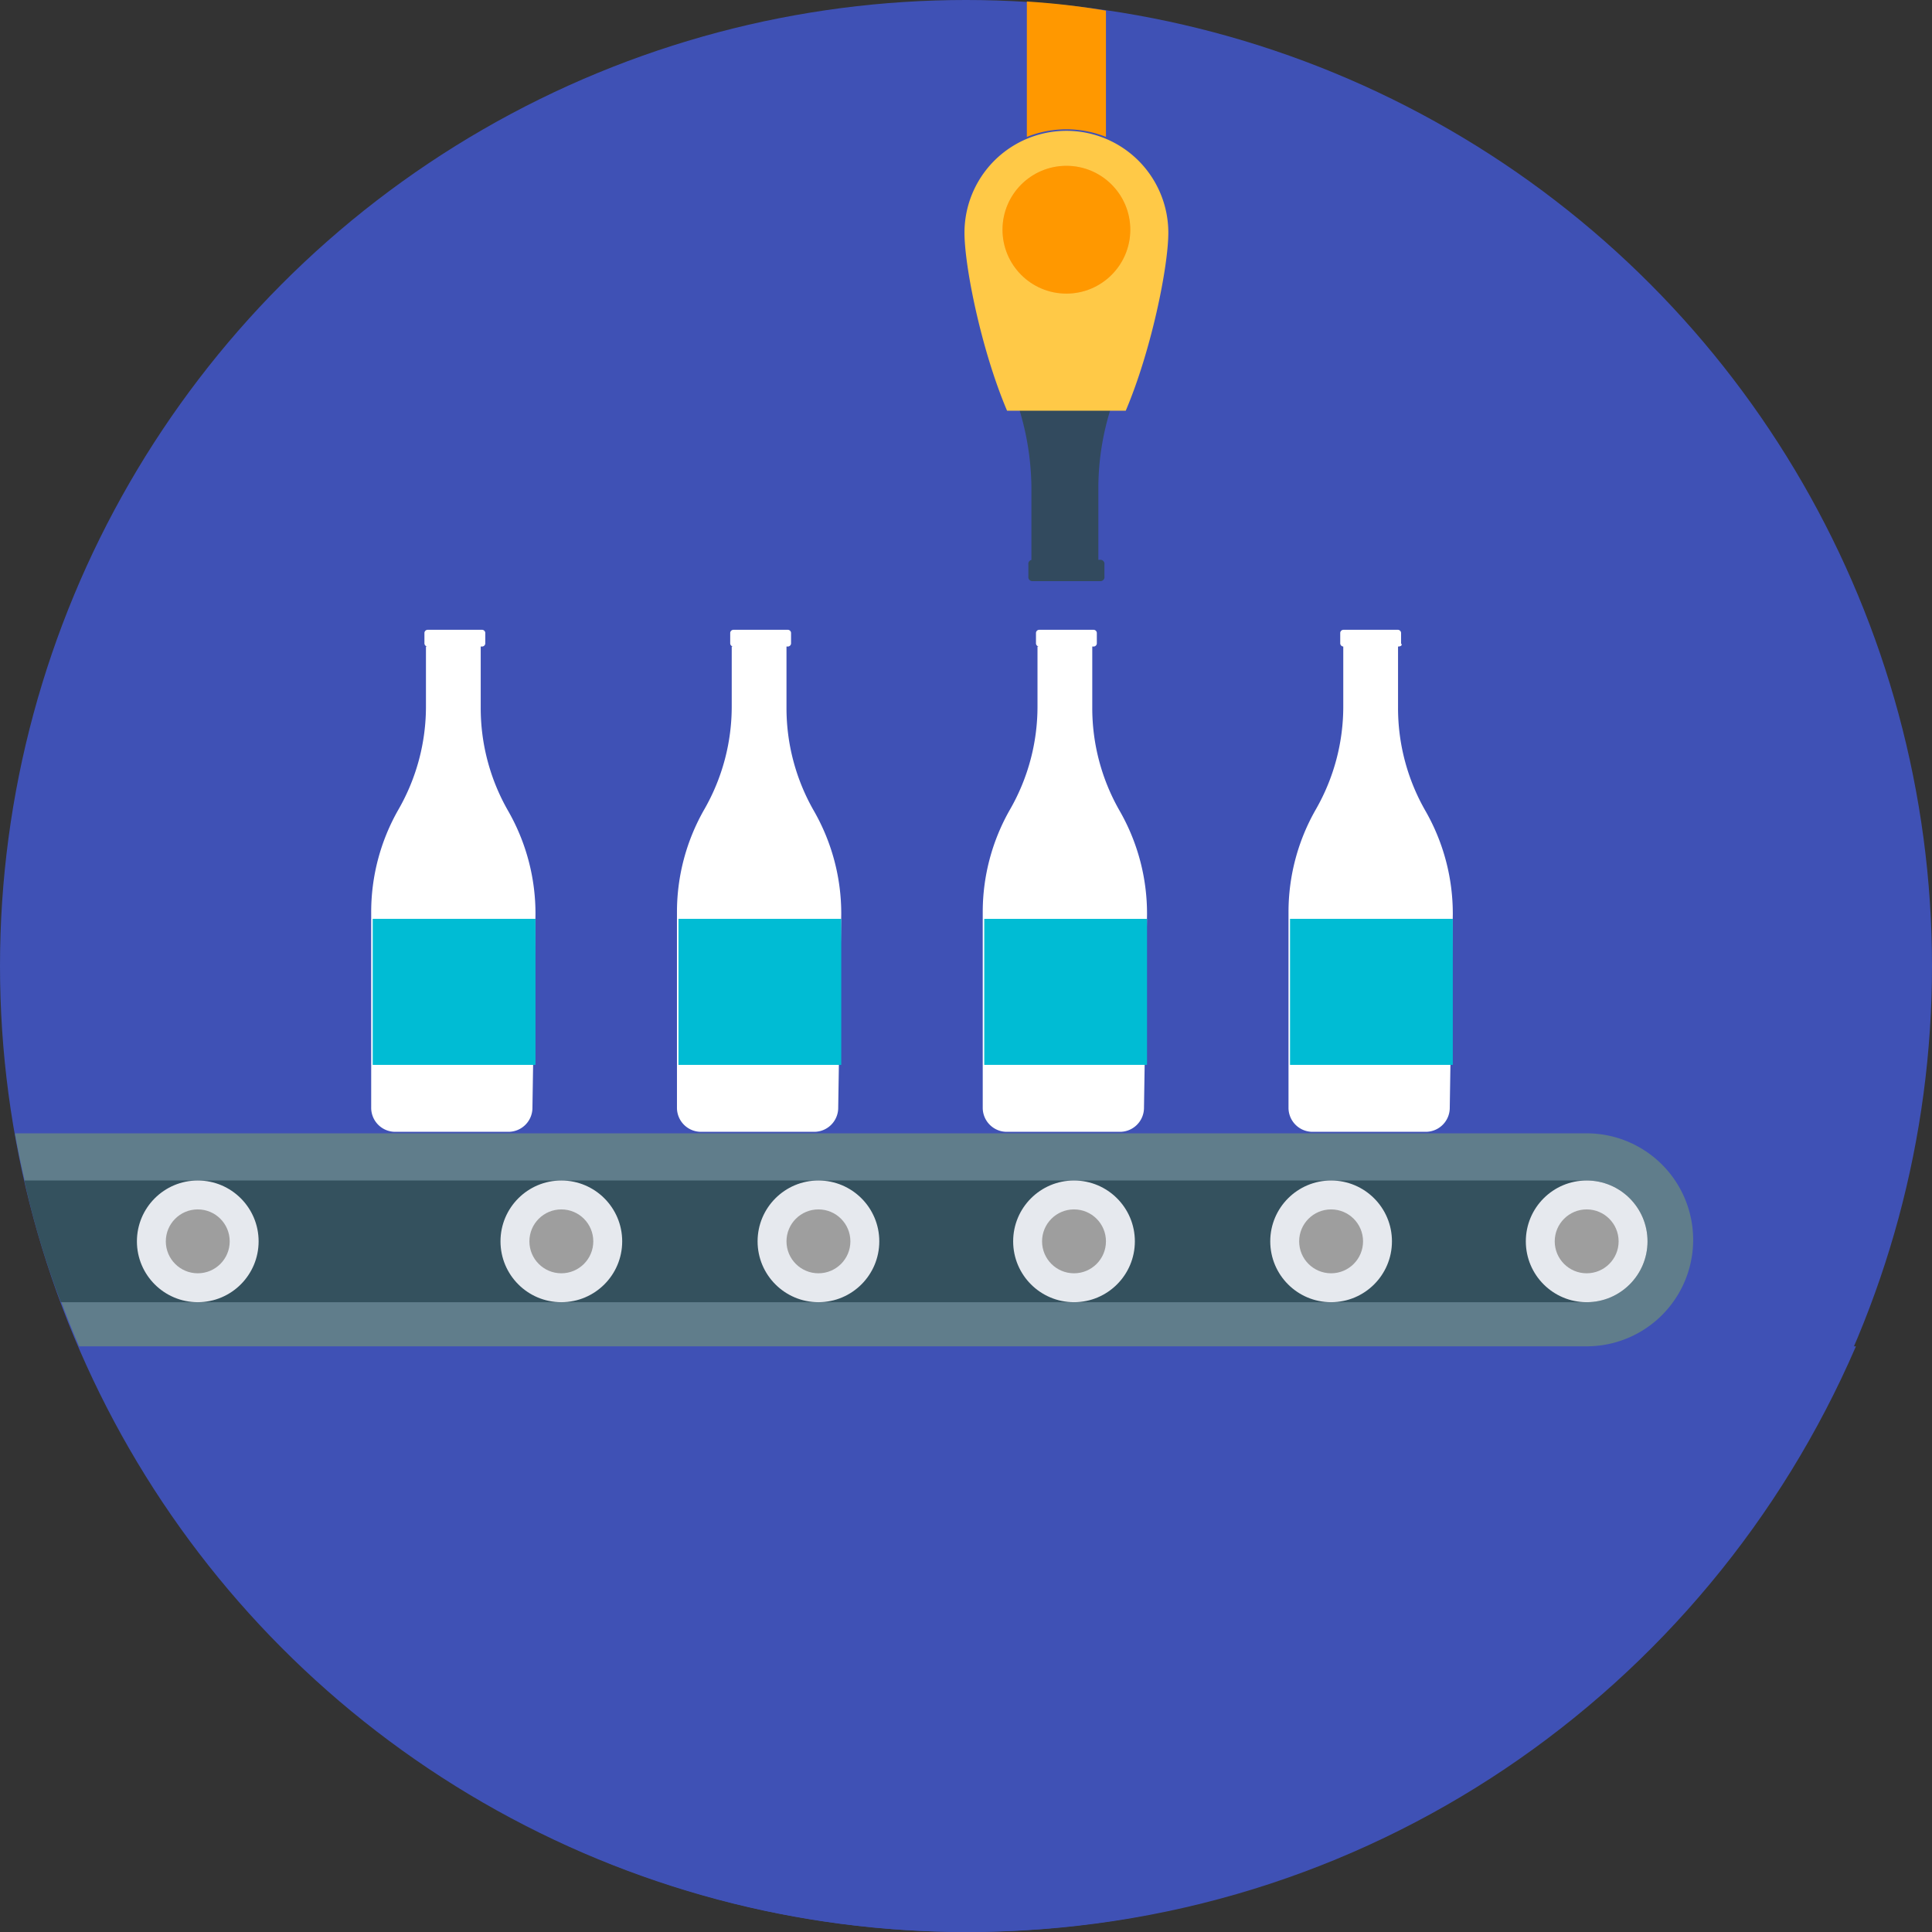 <svg xmlns="http://www.w3.org/2000/svg" id="Layer_1" data-name="Layer 1" viewBox="0 0 508 508"><rect x="0" y="0" width="508" height="508" fill="#333333" stroke="none"/><defs><style>.cls-1{fill:#3f51b5;}.cls-2{fill:#ff9800;}.cls-3{fill:#607d8b;}.cls-4{fill:#34515e;}.cls-5{fill:#e6e9ee;}.cls-6{fill:#9e9e9e;}.cls-7{fill:#fff;}.cls-8{fill:#00bcd4;}.cls-9{fill:#324a5e;}.cls-10{fill:#ffc947;}.cls-11{fill:#f9b54c;}</style></defs><title>manufacturing-01</title><circle class="cls-1" cx="254" cy="254" r="254"></circle><path class="cls-2" d="M290.8,2.8V36A28,28,0,0,0,270,36V.4A196.48,196.48,0,0,1,290.8,2.8Z"></path><path class="cls-1" d="M20.8,354c38.8,90.4,128.8,154,233.6,154S448.8,444.8,488,354Z"></path><path class="cls-3" d="M4,298.4A256,256,0,0,0,20.8,354H417.2a28,28,0,1,0,0-56H4Z"></path><path class="cls-4" d="M417.2,310.4H6.4a227.33,227.33,0,0,0,9.6,32H417.2a16,16,0,0,0,0-32Z"></path><circle class="cls-5" cx="417.2" cy="326.4" r="16"></circle><circle class="cls-6" cx="417.2" cy="326.4" r="8.4"></circle><circle class="cls-5" cx="350" cy="326.4" r="16"></circle><circle class="cls-6" cx="350" cy="326.4" r="8.4"></circle><circle class="cls-5" cx="282.4" cy="326.4" r="16"></circle><circle class="cls-6" cx="282.4" cy="326.4" r="8.4"></circle><circle class="cls-5" cx="215.2" cy="326.4" r="16"></circle><circle class="cls-6" cx="215.2" cy="326.4" r="8.4"></circle><circle class="cls-5" cx="147.6" cy="326.4" r="16"></circle><circle class="cls-6" cx="147.6" cy="326.4" r="8.4"></circle><circle class="cls-5" cx="52" cy="326.4" r="16"></circle><circle class="cls-6" cx="52" cy="326.4" r="8.4"></circle><path class="cls-7" d="M382,240.4a54.31,54.31,0,0,0-7.2-27.2,54.31,54.31,0,0,1-7.2-27.2V170H353.2v15.6a54.31,54.31,0,0,1-7.2,27.2,54.31,54.31,0,0,0-7.2,27.2v51.2a6.32,6.32,0,0,0,6.24,6.4H374.8a6.32,6.32,0,0,0,6.4-6.24v-.16l.8-50.8ZM367.6,170H353.2a.86.86,0,0,1-.8-.8v-2.8a.86.86,0,0,1,.8-.8h14.4a.86.86,0,0,1,.8.8v2.8C368.8,169.6,368.4,170,367.6,170Z"></path><path class="cls-8" d="M339.2,241.6H382V280H339.2Z"></path><path class="cls-7" d="M301.6,240.4a54.31,54.31,0,0,0-7.2-27.2,54.31,54.31,0,0,1-7.2-27.2V170H272.8v15.6a54.31,54.31,0,0,1-7.2,27.2,54.31,54.31,0,0,0-7.2,27.2v51.2a6.32,6.32,0,0,0,6.24,6.4H294.4a6.32,6.32,0,0,0,6.4-6.24v-.16l.8-50.8Zm-14-70.4H273.2a.86.86,0,0,1-.8-.8v-2.8a.86.86,0,0,1,.8-.8h14.4a.86.86,0,0,1,.8.8v2.8A.86.86,0,0,1,287.6,170Z"></path><path class="cls-8" d="M258.8,241.6h42.8V280H258.8Z"></path><path class="cls-7" d="M221.2,240.4a54.31,54.31,0,0,0-7.2-27.2,54.31,54.31,0,0,1-7.2-27.2V170H192.4v15.6a54.31,54.31,0,0,1-7.2,27.2A54.31,54.31,0,0,0,178,240v51.2a6.32,6.32,0,0,0,6.24,6.4H214a6.32,6.32,0,0,0,6.4-6.24v-.16l.8-50.8Zm-14-70.4H192.8a.86.86,0,0,1-.8-.8v-2.8a.86.86,0,0,1,.8-.8h14.4a.86.86,0,0,1,.8.8v2.8A.86.86,0,0,1,207.2,170Z"></path><path class="cls-8" d="M178.4,241.6h42.8V280H178.4Z"></path><path class="cls-7" d="M140.8,240.4a54.31,54.31,0,0,0-7.2-27.2,54.31,54.31,0,0,1-7.2-27.2V170H112v15.6a54.31,54.31,0,0,1-7.2,27.2A54.31,54.31,0,0,0,97.6,240v51.2a6.32,6.32,0,0,0,6.24,6.4H133.6a6.32,6.32,0,0,0,6.4-6.24v-.16l.8-50.8Zm-14-70.4H112.4a.86.86,0,0,1-.8-.8v-2.8a.86.86,0,0,1,.8-.8h14.4a.86.86,0,0,1,.8.8v2.8A.86.86,0,0,1,126.8,170Z"></path><path class="cls-8" d="M98,241.6h42.8V280H98Z"></path><path class="cls-9" d="M292,107.6a69.88,69.88,0,0,0-3.2,20.4v19.2H271.2V128a72.36,72.36,0,0,0-3.2-20.4Zm-20.4,39.6h17.6a1.06,1.06,0,0,1,1.2.9,1.5,1.5,0,0,1,0,.3v3.2a1.06,1.06,0,0,1-.9,1.2H271.6a1.06,1.06,0,0,1-1.2-.9,1.5,1.5,0,0,1,0-.3v-3.2a1.06,1.06,0,0,1,.9-1.2Z"></path><path class="cls-10" d="M296,108c6.8-16,11.2-38,11.2-46.8a26.8,26.8,0,0,0-53.6,0c0,8.8,4.4,30.8,11.2,46.8Z"></path><circle class="cls-11" cx="280.4" cy="60.4" r="16.8"></circle><circle class="cls-2" cx="280.4" cy="60.4" r="16.8"></circle></svg>